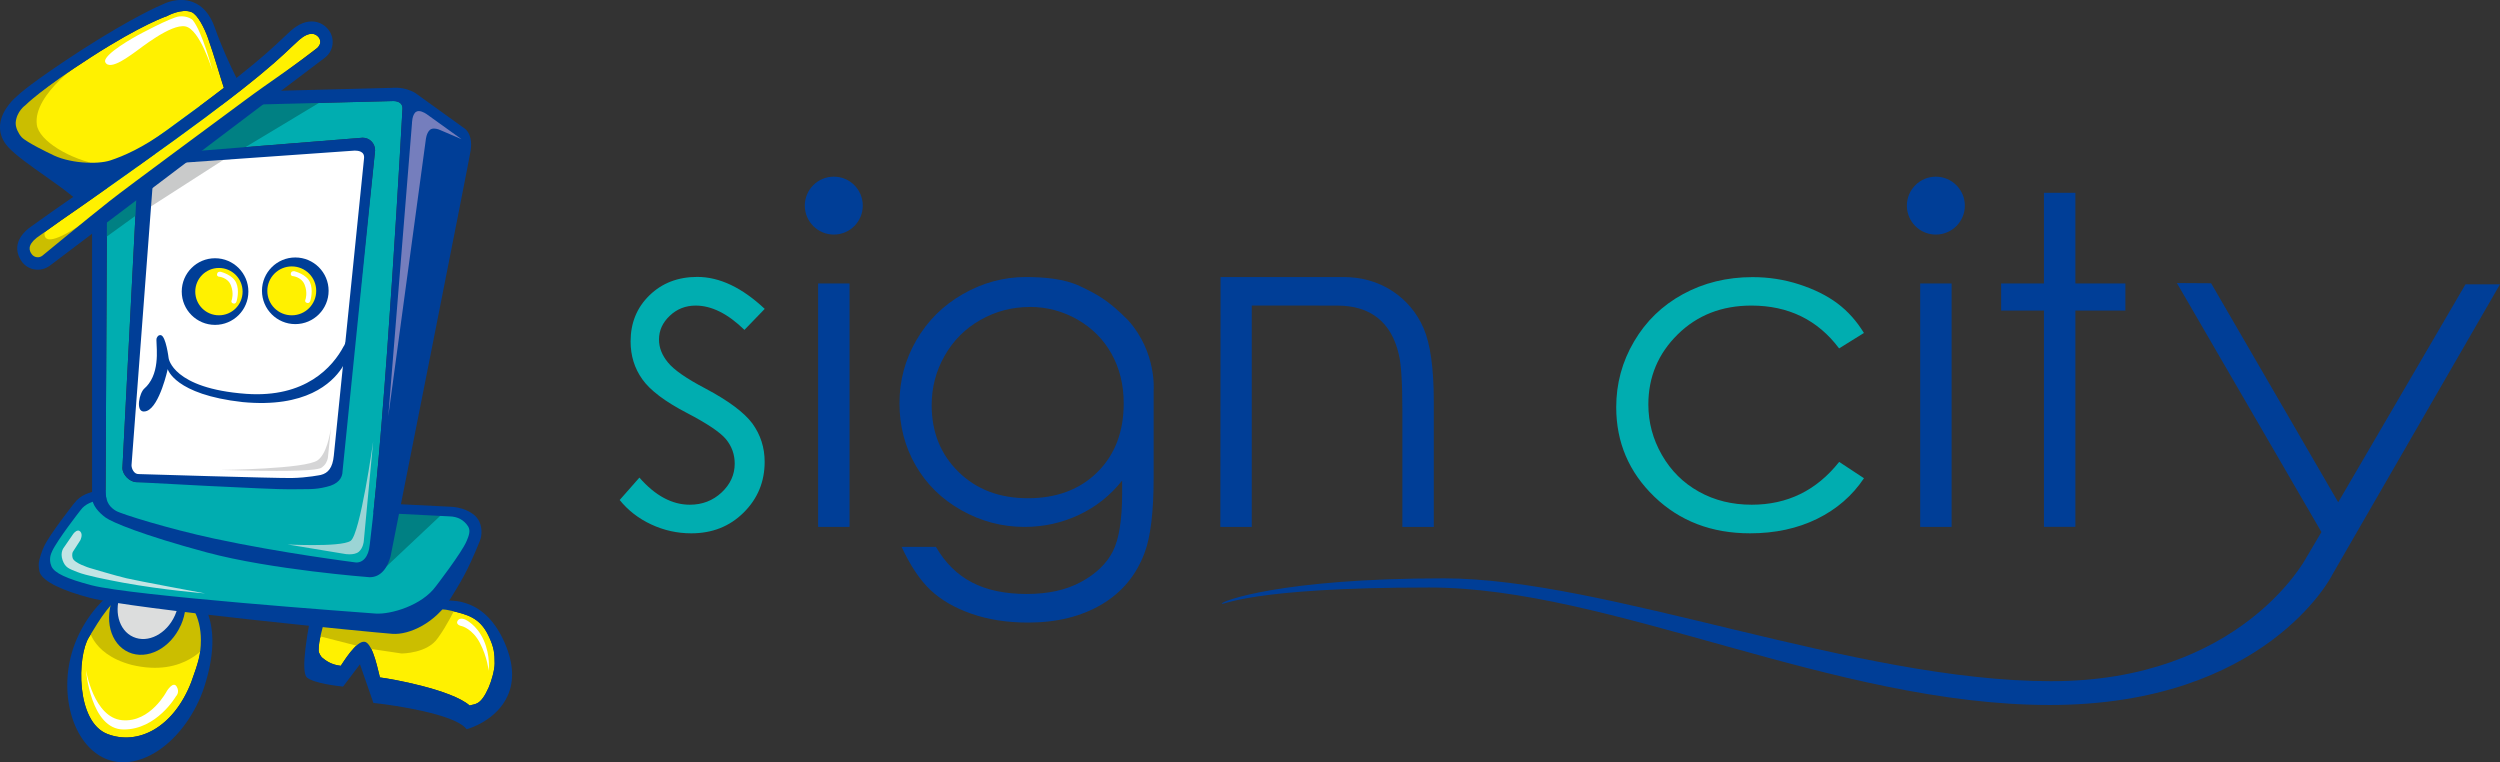 <?xml version="1.0" encoding="UTF-8"?>
<svg id="_レイヤー_2" data-name="レイヤー 2" xmlns="http://www.w3.org/2000/svg" viewBox="0 0 354.9 108.21">
  <rect x="0" y="0" width="354.9" height="108.21" fill="#333333" stroke="none"/>
  <defs>
    <style>
      .cls-1 {
        fill: #cbbe00;
      }

      .cls-2 {
        fill: #9bd4d5;
      }

      .cls-3 {
        fill: #757ebd;
      }

      .cls-4 {
        fill: #d5d5d6;
      }

      .cls-5 {
        fill: #c2e4e4;
      }

      .cls-6 {
        fill: #231815;
      }

      .cls-7 {
        fill: #008083;
      }

      .cls-8 {
        fill: #c9caca;
      }

      .cls-9 {
        fill: #fff;
      }

      .cls-10 {
        fill: #dcdddd;
      }

      .cls-11 {
        fill: #00adb0;
      }

      .cls-12 {
        fill: #fff100;
      }

      .cls-13 {
        fill: #003e97;
      }
    </style>
  </defs>
  <path class="cls-11" d="M108.54,43.87l-2.86,2.96c-2.36-2.3-4.67-3.45-6.92-3.45-1.43,0-2.66.48-3.68,1.45-1.02.96-1.53,2.09-1.53,3.37,0,1.14.42,2.22,1.27,3.25.84,1.05,2.61,2.28,5.3,3.69,3.28,1.74,5.51,3.4,6.69,4.98,1.16,1.61,1.74,3.42,1.74,5.43,0,2.84-.99,5.24-2.98,7.21-1.98,1.97-4.46,2.95-7.44,2.95-1.98,0-3.88-.42-5.68-1.26-1.8-.84-3.3-2-4.48-3.47l2.8-3.18c2.25,2.57,4.64,3.85,7.16,3.85,1.76,0,3.27-.58,4.51-1.74,1.24-1.16,1.86-2.53,1.86-4.1,0-1.29-.41-2.44-1.23-3.45-.82-.99-2.68-2.24-5.56-3.74-3.1-1.61-5.21-3.2-6.32-4.77-1.12-1.57-1.67-3.36-1.67-5.38,0-2.63.89-4.81,2.68-6.55,1.79-1.74,4.05-2.61,6.78-2.61,3.17,0,6.37,1.52,9.59,4.55Z"/>
  <path class="cls-13" d="M163.77,55.43v12.38c0,4.85-.43,8.41-1.28,10.65-1.17,3.18-3.21,5.63-6.1,7.35-2.9,1.71-6.38,2.57-10.45,2.57-2.98,0-5.66-.42-8.03-1.25-2.38-.83-4.31-1.95-5.8-3.35-1.49-1.4-2.87-3.45-4.12-6.15h4.87c1.32,2.27,3.02,3.96,5.12,5.05,2.09,1.09,4.68,1.64,7.77,1.64s5.62-.57,7.72-1.71c2.1-1.14,3.6-2.57,4.49-4.3.89-1.73,1.34-4.5,1.34-8.31v-1.78c-1.68,2.12-3.72,3.74-6.15,4.88-2.42,1.13-4.99,1.7-7.7,1.7-3.19,0-6.18-.79-8.98-2.37-2.8-1.58-4.96-3.7-6.49-6.37-1.53-2.67-2.29-5.6-2.29-8.81s.79-6.18,2.39-8.94c1.59-2.76,3.79-4.95,6.61-6.56,2.81-1.61,5.78-2.42,8.9-2.42,2.59,0,5.5.23,7.74,1.3,2.24,1.08,3.94,1.89,6.85,4.87,4.05,4.53,3.59,9.93,3.59,9.93ZM146.19,43.58c-2.52,0-4.85.61-7.01,1.84-2.16,1.22-3.85,2.92-5.08,5.08-1.23,2.16-1.84,4.5-1.84,7.02,0,3.82,1.26,6.97,3.81,9.47,2.54,2.5,5.83,3.74,9.87,3.74s7.37-1.24,9.85-3.71c2.49-2.47,3.73-5.73,3.73-9.76,0-2.62-.57-4.96-1.72-7.02-1.14-2.06-2.76-3.68-4.85-4.88-2.09-1.19-4.35-1.79-6.76-1.79Z"/>
  <path class="cls-13" d="M173.25,39.33s14.91,0,17.47,0,4.91.66,6.92,1.97c2.01,1.32,3.49,3.08,4.46,5.31.96,2.23,1.44,5.69,1.44,10.39v17.8h-4.46v-16.52c0-3.99-.17-6.65-.51-7.99-.53-2.29-1.54-4.02-3-5.17-1.47-1.16-3.38-1.74-5.74-1.74-2.7,0-12.13-.01-12.13-.01,0,0,0,14.17,0,18.73v12.7h-4.46l.03-35.46Z"/>
  <path class="cls-11" d="M264.6,47.27l-3.52,2.19c-3.04-4.05-7.19-6.08-12.45-6.08-4.2,0-7.69,1.36-10.47,4.1-2.77,2.73-4.16,6.04-4.16,9.94,0,2.54.64,4.93,1.92,7.16,1.28,2.24,3.03,3.98,5.26,5.22,2.22,1.24,4.72,1.85,7.49,1.85,5.07,0,9.2-2.02,12.42-6.08l3.52,2.32c-1.66,2.48-3.87,4.4-6.66,5.77-2.78,1.36-5.95,2.05-9.51,2.05-5.47,0-10-1.74-13.6-5.21-3.6-3.48-5.4-7.71-5.4-12.69,0-3.35.84-6.46,2.53-9.33,1.68-2.87,3.99-5.11,6.94-6.72,2.95-1.61,6.24-2.42,9.88-2.42,2.29,0,4.5.34,6.62,1.03,2.13.69,3.93,1.58,5.42,2.69,1.48,1.11,2.74,2.51,3.78,4.22Z"/>
  <polygon class="cls-13" points="290.16 27.37 294.62 27.37 294.62 40.24 301.72 40.24 301.72 44.09 294.62 44.09 294.62 74.79 290.16 74.79 290.16 44.09 284.08 44.09 284.08 40.24 290.16 40.24 290.16 27.37"/>
  <rect class="cls-13" x="272.59" y="40.24" width="4.46" height="34.56"/>
  <path class="cls-13" d="M278.93,29.19c0,2.27-1.84,4.11-4.12,4.11s-4.11-1.84-4.11-4.11,1.85-4.11,4.11-4.11,4.12,1.84,4.12,4.11Z"/>
  <rect class="cls-13" x="116.14" y="40.24" width="4.46" height="34.56"/>
  <path class="cls-13" d="M122.48,29.19c0,2.27-1.84,4.11-4.11,4.11s-4.12-1.84-4.12-4.11,1.84-4.11,4.12-4.11,4.11,1.84,4.11,4.11Z"/>
  <path class="cls-13" d="M331.02,81.71l23.88-41.35h-4.9s-18.07,30.94-18.07,30.94l-18.04-31.09-4.86-.03,20.52,35.35-2.17,3.67s-9.26,17.55-36.24,17.5c-27.85,0-63.06-14.6-86.21-14.6s-31.63,3.28-31.48,3.59c.15.31,3.7-2.29,29.44-2.29s57.43,16.68,88.11,16.68,40.03-18.37,40.03-18.37Z"/>
  <path class="cls-12" d="M64.11,86.71c-4.25-1.06-7.59,1.79-8.49,2.45l-.18.13s-8.21-2.49-9.05-2.74c-.67,3.26-1.15,4.2-1.15,5.8,0,.41.36.85.44.96.58.47,1.3,1.05,2.7,1.21.27-.36,2.2-3.63,3.41-3.41,1.21.22,1.98,4.58,2.15,5.06,1.66.19,10.21,1.75,12.74,3.99.79-.29,1.54.06,2.72-2.61.36-.81.83-2.42.83-3.36,0-1.41-.07-2.28-.88-3.96-1.25-2.61-3.06-2.98-5.23-3.52Z"/>
  <path class="cls-1" d="M44.63,90.13l7.48,1.91,4.91.73s3.67,0,5.14-2.2c1.25-1.69,2.42-4.11,2.42-4.11l-2.64-.66-4.03,2.05-8.66.59-3.52-.44-1.1,2.13Z"/>
  <path class="cls-9" d="M64.98,88.09c.35-.51,1.08-.13,1.08-.13,0,0,1.62.7,2.61,2.93.99,2.23.7,4.33.7,4.33,0,0-.19-1.94-1.24-3.94-1.05-2.01-2.55-2.39-2.55-2.39,0,0-.99-.16-.6-.79Z"/>
  <path class="cls-12" d="M23.51,83.36c-1.64-.63-2.79-.55-4.69.3-3.09,1.37-4.55,4.18-6.2,6.82-1.65,2.64-1.88,11.98,2.64,13.72,4.29,1.65,9.39-.85,11.93-7.45.91-2.54,1.35-3.79,1.35-5.87,0-1.7-.37-3.06-.99-4.29-.85-1.7-2.1-2.64-4.03-3.23"/>
  <path class="cls-1" d="M12.5,88.66s.15,4.11,6.16,5.72c7.7,1.87,10.86-3.08,10.86-3.08l-1.58-5.28-1.98-.55-1.98,4.4-3.3,1.65-3.08-.77-1.43-2.64v-3.57s-3.67,4.12-3.67,4.12Z"/>
  <path class="cls-13" d="M25.66,88.77c-1.47,3.28-4.78,4.99-7.4,3.82-2.62-1.17-3.55-4.78-2.08-8.05,1.47-3.28,4.78-4.99,7.4-3.82,2.62,1.17,3.55,4.78,2.09,8.05"/>
  <path class="cls-10" d="M24.83,87.37c-1.17,2.62-3.82,3.99-5.91,3.05-2.1-.93-2.84-3.82-1.67-6.44,1.17-2.62,3.82-3.99,5.92-3.06,2.09.94,2.84,3.83,1.66,6.45"/>
  <path class="cls-13" d="M29.12,86.17c-.96-1.92-2.54-3.22-4.69-3.87-1.84-.71-3.95-.6-6.07.35-3.3,1.47-6.18,4.72-7.72,8.7-2.57,6.7-.4,14.53,4.55,16.44,4.75,1.83,10.81-2.43,13.53-9.48h0c1.77-4.95,1.9-9.14.39-12.13M27.18,96.75c-2.54,6.6-7.63,9.1-11.93,7.45-4.53-1.74-4.29-11.08-2.64-13.72,1.65-2.64,3.11-5.44,6.2-6.82,1.9-.85,3.05-.93,4.69-.3,1.94.59,3.19,1.53,4.03,3.23.62,1.23.99,2.59.99,4.29,0,2.08-.44,3.33-1.35,5.87"/>
  <path class="cls-13" d="M65.66,85.49c-4.43-1.11-9.13,1.95-10.37,2.84-.39-.12-10.71-3.16-10.71-3.16l-.1.47c-.76,3.59-1.89,9.74-.89,10.55,1.01.83,4.47,1.21,4.86,1.25l.25.03s1.74-2.29,2.4-3.17c.41,1.18,1.91,5.49,1.91,5.49l.28.03c2.94.32,10.96,1.56,12.77,3.5l.19.2.26-.08c.16-.05,4.03-1.22,5.57-4.7,1.01-2.27.78-4.97-.68-8.02-1.37-2.85-3.3-4.61-5.73-5.22ZM69.39,97.55c-1.19,2.68-1.94,2.33-2.72,2.61-2.53-2.24-11.08-3.8-12.74-3.99-.17-.48-.94-4.84-2.15-5.06-1.21-.22-3.14,3.05-3.41,3.41-1.4-.16-2.12-.74-2.7-1.21-.08-.12-.44-.56-.44-.96,0-1.6.48-2.55,1.15-5.8.85.25,9.05,2.74,9.05,2.74l.18-.13c.89-.66,4.24-3.51,8.49-2.45,2.17.54,3.98.92,5.23,3.52.81,1.68.88,2.55.88,3.96,0,.94-.47,2.55-.83,3.36Z"/>
  <path class="cls-9" d="M12.2,95.12s.66,8.44,5.36,8.44,7.41-4.7,7.41-4.7c0,0,.61-.57.11-1.39-.49-.83-1.38.61-1.38.61,0,0-2.33,4.53-6.36,4.16-4.04-.37-5.14-7.12-5.14-7.12Z"/>
  <path class="cls-11" d="M7.25,78.28c-1.27,2.45-.27,3.68,5.61,5.22,5.89,1.55,39.56,4.81,41.77,4.97,2.21.16,6.37-1.13,8.49-4.58,2.12-3.44,3.46-5.54,4.25-7.43.78-1.9-1.06-4.06-3.59-4.11l-46.35-1.84c-1.38-.05-4.69-.25-6.18,1.83,0,0-3.21,4.2-4.01,5.94"/>
  <polygon class="cls-7" points="53.58 81.62 62.94 72.81 56.11 72.26 52.59 80.96 53.58 81.62"/>
  <path class="cls-13" d="M10.56,71.4c-.12.16-3.49,4.42-4.31,6.18-.23.46-.73,1.83-.75,2.47-.01.32.03.97.17,1.29.55,1.25,3.19,2.51,7.14,3.54,5.94,1.56,40.43,4.93,42.9,5.1,2.37.17,6.09-1.51,8.29-5.09l.76-1.24c1.7-2.75,2.65-5.15,3.35-6.84.38-.9.33-2.21-.25-3.09-.76-1.15-2.54-1.77-4.05-1.79l-46.49-2.32c-1.45-.06-5.17-.4-6.75,1.8M53.31,87.1c-2.39-.18-34.59-2.51-40.33-4.02-3.55-.93-5.25-1.74-5.67-2.67-.21-.48-.36-1.27.08-2.12v-.02c.78-1.67,4.01-5.81,4.05-5.85,1.31-1.83,4.44-1.52,5.85-1.46l46.46,2.34c1.23.02,2.1.51,2.7,1.42.42.64.05,1.48-.22,2.11-.67,1.62-4.34,6.38-4.34,6.38-1.98,2.75-6.43,4.04-8.58,3.89M5.98,77.86v-.02s0,.02,0,.02"/>
  <path class="cls-9" d="M50.75,20.5l-28.53,2.02c-.51,0-.77.47-.77,1l-3.19,44.34,29.16.11,4.68-46.34c.11-1.04-.89-1.13-1.35-1.13"/>
  <path class="cls-11" d="M55.79,14.34l-39.15.99c-1.13,0-1.39.19-1.39,1.32l-.26,53.04c-.03.72.19,2.51,1.42,2.82h.05s33.71,7.27,33.86,7.3c1.18.22,2.03-.82,2.17-2.42,2.31-18.56,4.65-61.94,4.65-61.94.05-1.1-1.09-1.11-1.34-1.12M48.45,66.8c0,.97-.8,1.76-1.77,1.76l-27.29-.12c-.97,0-2.01-1.04-2.01-2.01l2.2-42.7c0-.97.79-1.77,1.73-1.76l30.18-2.42c.97,0,1.77.79,1.76,1.81l-4.8,45.44"/>
  <polygon class="cls-6" points="66.82 21.44 66.82 21.45 66.82 21.45 66.82 21.44"/>
  <path class="cls-13" d="M30.53,36.66c-2.61,0-4.73,2.12-4.73,4.73s2.12,4.73,4.73,4.73,4.73-2.12,4.73-4.73-2.12-4.73-4.73-4.73Z"/>
  <path class="cls-12" d="M31.08,38.04c-1.85,0-3.36,1.5-3.36,3.36s1.5,3.36,3.36,3.36,3.36-1.5,3.36-3.36-1.5-3.36-3.36-3.36Z"/>
  <path class="cls-13" d="M41.92,36.55c-2.61,0-4.73,2.12-4.73,4.73s2.12,4.73,4.73,4.73,4.73-2.12,4.73-4.73-2.12-4.73-4.73-4.73Z"/>
  <path class="cls-12" d="M41.42,37.82c-1.91,0-3.47,1.55-3.47,3.47s1.55,3.47,3.47,3.47,3.47-1.55,3.47-3.47-1.55-3.47-3.47-3.47Z"/>
  <path class="cls-13" d="M48.81,49.12c-1.57,2.99-5.46,7.39-13.86,6.79-10.46-.76-11.01-5.06-11.01-5.06,0,0-.38-3.13-1.1-3.27-.12-.02-.4-.05-.6.43-.19.44.63,4.11-1.11,6.45-.18.25-.39.48-.63.69-.72.62-1.27,3.24-.1,3.27.15,0,.3-.03.44-.08,1.84-.7,2.97-5.94,2.97-5.94,0,0,.96,3.61,10.63,4.68,8.98.86,12.67-2.71,14.06-4.79.6-.9.78-1.57.78-1.57l.31-3.44c-.14.47-.39,1.12-.77,1.85Z"/>
  <path class="cls-5" d="M11.09,75.32c-.36,0-.69.47-.69.47l-1.35,1.96s-.55.66-.17,1.76c.39,1.1.93,1.23,2.11,1.7,1.17.48,4.08,1.06,6.49,1.51,5.81,1.06,11.64,1.52,11.64,1.52,0,0-9.63-1.78-11.17-2.15-1.54-.36-5.24-1.47-5.24-1.47,0,0-2.2-.67-2.4-1.41-.16-.62.05-.9.05-.9l1.03-1.6s.44-.82,0-1.26c-.1-.1-.2-.14-.3-.14"/>
  <path class="cls-2" d="M52.98,62.64s-1.85,13.22-3.21,14.14c-.72.49-3.19.6-5.35.6-1.92,0-3.6-.09-3.6-.09l8.22,1.36s.25.04.59.04c.42,0,.97-.07,1.32-.37.62-.55.69-1.47.69-1.47l1.34-14.21"/>
  <path class="cls-4" d="M47.01,60.48c-.17,1.33-.66,3.93-1.9,4.85-1.71,1.27-13.76,1.38-13.76,1.38,0,0,4.16.14,7.94.14,2.2,0,4.27-.05,5.32-.2.83-.14.95-.12,1.4-.57.45-.45.54-1.12.54-1.12l.46-4.48M47.09,59.66l-.08.82c.06-.5.08-.82.08-.82"/>
  <polygon class="cls-7" points="20.57 29.67 20.57 26.7 14.51 30.77 14.18 34.29 20.57 29.67"/>
  <polygon class="cls-8" points="33.99 21.24 27.46 21.68 20.71 26.08 20.05 30.19 33.99 21.24"/>
  <polygon class="cls-7" points="46.76 13.72 37.18 13.83 26.62 21.31 33.41 21.75 46.76 13.72"/>
  <path class="cls-13" d="M51.49,19.55l-30.18,2.42c-.94,0-1.73.79-1.73,1.76l-2.2,42.7c0,.97,1.05,2.02,2.02,2.02,0,0,19.15,1.06,21.75,1.01,2.6-.05,3.45.09,5.21-.35,1.65-.37,2.27-1.26,2.27-2.24l4.62-45.51c0-1.02-.79-1.81-1.76-1.81ZM47.39,64.67c-.17,1.75-.81,2.49-1.84,2.75,0,0-1.91.4-4.13.44-2.22.04-21.73-.56-21.73-.56-.66.03-1.02-.76-1.02-1.25l3.15-41.74c0-.51.26-.97.75-.97l27.79-1.96c.45,0,1.43.08,1.32,1.1l-4.29,42.19Z"/>
  <path class="cls-13" d="M66.09,18.34l-7.12-5.13c-1.62-.96-3.23-.74-3.3-.74l-39.67,1.02c-1.61,0-2.93,1.32-2.93,2.94v54.1c-.05,1.17,1,2.27,1.92,2.94.92.67,5.17,2.47,14.36,4.95,9.19,2.47,23.1,3.52,23.1,3.52h.05c1.62,0,2.53-1.42,2.94-2.93.45-2.23,11.23-56.57,11.36-57.57.05-.33.08-.63.08-.91,0-1.24-.47-1.9-.8-2.19M52.48,77.4c-.14,1.6-.99,2.64-2.17,2.42-.08-.02-10.22-1.28-19.95-3.37-6.45-1.39-13.19-3.49-13.9-3.93-.71-.43-1.48-1.09-1.47-2.82l.26-53.04c0-1.13.26-1.32,1.39-1.32l39.15-.99c.25,0,1.39.02,1.34,1.12,0,0-2.34,43.37-4.65,61.94"/>
  <path class="cls-12" d="M23.73,18.45c3.33-2.41,5.95-4.36,8.04-5.98-.59-1.79-1.27-4.27-2.26-7.09-.48-1.35-1.45-3.32-2.35-3.67-1.4-.54-3.34.51-3.44.56-.04.02-3.56,1.17-10.79,5.83C5.77,12.71,3.67,14.87,3.58,14.95c-.02.01-1.45,1.03-1.57,2.59v.17c0,.58.48,1.39.95,1.91.71.76,2.27,1.73,4.91,3.59,1.92,1.35,3.5,2.38,4.6,3.27,2.75-1.93,6.39-4.51,11.26-8.03Z"/>
  <path class="cls-12" d="M44.38,4.81c-.54-.06-1.2.24-1.91.85l-1.1,1.02c-1.22,1.16-2.97,2.82-6.99,5.99-.6.47-1.25.98-1.96,1.52-2.04,1.56-4.54,3.43-7.66,5.69-4.73,3.42-8.29,5.95-11.02,7.86-.76.54-1.46,1.02-2.09,1.47-1.16.81-2.13,1.48-2.94,2.04l-3.51,2.5c-1.38,1.1-1.05,1.87-.69,2.35.17.23.42.37.7.41.28.04.56-.03.78-.2l9.76-7.38,19.47-14.71,9.82-7.42c.22-.17.37-.42.41-.7.04-.28-.03-.56-.2-.78-.13-.17-.41-.46-.87-.51Z"/>
  <path class="cls-9" d="M30.14,9.97s-1.38-5.42-2.81-7.15c0,0-.69-.61-1.87-.49-1.18.11-6,2.73-6,2.73,0,0-5.01,2.73-4.51,3.78.69,1.32,3.74-1.15,4.29-1.5.55-.36,5.02-4.01,7.08-3.59,2.06.41,3.82,6.24,3.82,6.24Z"/>
  <path class="cls-1" d="M12.13,8.4s-7.51,4.89-6.9,9.32c.31,2.25,4.62,4.92,9.17,5.72-1.83,1.47-8.51-1.47-8.51-1.47l-3.59-2.57-.88-3.23,10.71-7.78Z"/>
  <path class="cls-1" d="M6.63,31.95s-3.28,6.97,11.3-4.92l-7.48,6.22-4.46,3.47-2.37-.28-.05-2.15,3.06-2.35Z"/>
  <path class="cls-13" d="M46.66,4.26c-.52-.68-1.26-1.11-2.09-1.2-1.06-.11-2.15.32-3.25,1.27l-1.16,1.08c-1.17,1.11-2.83,2.69-6.59,5.66-.94-1.88-2.14-4.49-3.08-7.16-.66-1.87-1.71-3.09-3.12-3.62-2.05-.78-4.05.21-4.34.36-.24.1-4.07,1.71-11.39,6.41C4.57,11.63,2.66,13.4,2.45,13.61c-.23.19-2.25,1.89-2.44,4.13,0,.11-.01.22-.01.33,0,1.02.39,1.96,1.17,2.82,1.12,1.2,3.12,2.61,5.24,4.1,1.18.83,2.83,2,3.99,2.96-1.05.73-1.93,1.34-2.68,1.86l-3.61,2.57c-2.67,2.13-1.43,4.2-.99,4.79.45.6,1.11.99,1.86,1.09.74.1,1.48-.09,2.09-.54L46.11,8.2c.6-.45.99-1.11,1.09-1.86.1-.74-.09-1.48-.54-2.08ZM7.14,21.82s-3.37-1.6-4.07-2.35c-.47-.52-.84-1.34-.84-1.92v-.17c.13-1.56,1.34-2.42,1.36-2.43.09-.08,2.19-2.24,9.36-6.85,7.23-4.65,10.75-5.81,10.79-5.83.1-.05,2.05-1.1,3.44-.56.9.35,1.87,2.32,2.35,3.67.99,2.82,1.67,5.3,2.26,7.09-2.1,1.62-4.71,3.57-8.04,5.98-3.52,2.54-6.2,3.7-8.08,4.32-1.88.62-6.02.44-8.51-.95ZM45.05,6.8c-2.18,1.82-6.88,4.9-10.32,7.47-3.45,2.57-16.43,12.11-19.22,14.31-2.79,2.2-9.51,7.73-9.51,7.73-.23.17-.5.24-.78.2-.28-.04-.53-.18-.7-.41-.36-.48-.69-1.25.69-2.35l3.51-2.5c.81-.56,1.78-1.23,2.94-2.04.64-.44,1.33-.93,2.09-1.47,2.72-1.91,6.29-4.45,11.02-7.86,3.13-2.26,5.62-4.12,7.66-5.69.7-.54,1.36-1.05,1.96-1.52,4.02-3.16,5.77-4.83,6.99-5.99l1.1-1.02c.7-.61,1.36-.91,1.91-.85.46.05.74.34.87.51.17.23.24.5.2.78-.04.28-.41.7-.41.7Z"/>
  <path class="cls-9" d="M41.88,38.53s1.62.41,2.12,1.53c.5,1.12.08,2.53.08,2.53,0,0-.08.54-.5.41-.41-.12-.21-.5-.21-.5,0,0,.33-.91-.12-2.07-.46-1.16-1.74-1.24-1.74-1.24,0,0-.38-.08-.17-.52.14-.26.54-.15.54-.15Z"/>
  <path class="cls-9" d="M31.41,38.61s1.62.41,2.12,1.53c.5,1.12.08,2.53.08,2.53,0,0-.08.54-.5.41-.41-.12-.21-.5-.21-.5,0,0,.33-.91-.12-2.07-.46-1.16-1.74-1.24-1.74-1.24,0,0-.38-.08-.17-.52.14-.26.54-.15.54-.15Z"/>
  <path class="cls-3" d="M59.45,15.77c-.14,0-.27.03-.39.11-.58.38-.58,1.68-.58,1.68l-3.36,41.53,5.32-39.22s.08-.99.59-1.43c.16-.14.37-.19.58-.19.46,0,.92.23.92.23l2.99,1.28-4.89-3.51s-.63-.48-1.18-.48"/>
</svg>